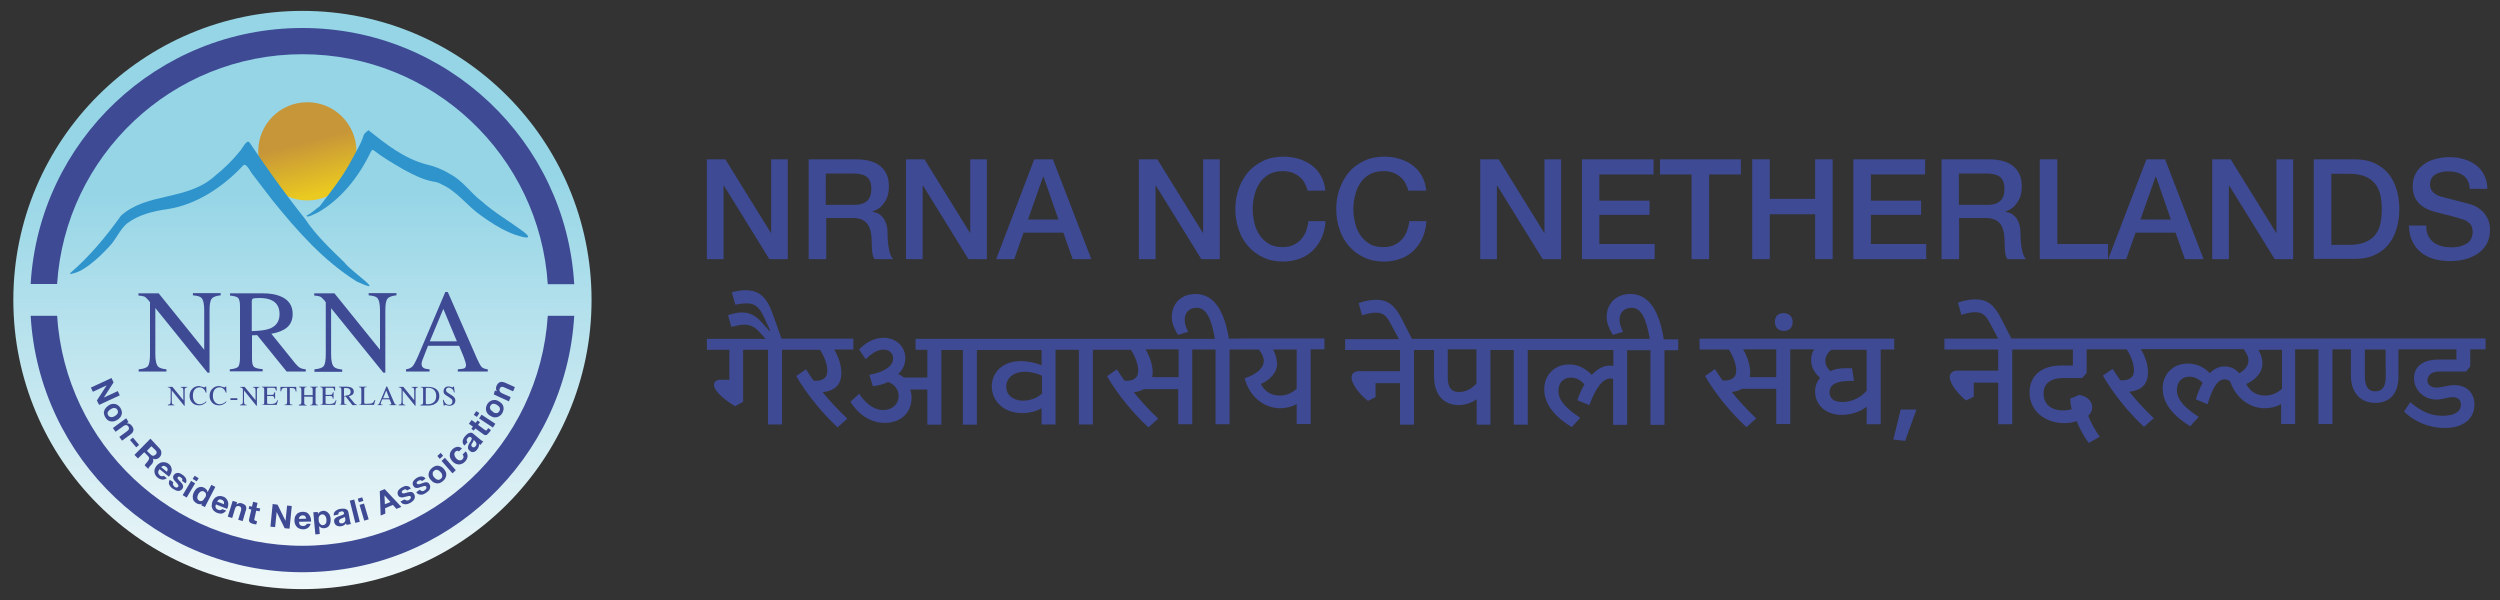 <?xml version="1.0" encoding="utf-8"?>
<!-- Generator: Adobe Illustrator 25.3.1, SVG Export Plug-In . SVG Version: 6.00 Build 0)  -->
<svg version="1.1" id="Layer_1" xmlns="http://www.w3.org/2000/svg" xmlns:xlink="http://www.w3.org/1999/xlink" x="0px" y="0px"
	 width="1125px" height="270px" viewBox="0 0 1125 270" style="enable-background:new 0 0 1125 270;" xml:space="preserve">
<rect x="0" y="0" width="1125" height="270" fill="#333333" stroke="none"/>
<style type="text/css">
	.st0{fill:url(#SVGID_1_);}
	.st1{fill:url(#SVGID_2_);}
	.st2{fill:url(#SVGID_3_);}
	.st3{fill:#2F94CC;}
	.st4{fill:#3E4A94;}
</style>
<g>
	
		<linearGradient id="SVGID_1_" gradientUnits="userSpaceOnUse" x1="136.1" y1="262.137" x2="136.1" y2="1.937" gradientTransform="matrix(1 0 0 -1 0 271.276)">
		<stop  offset="0.26" style="stop-color:#95D5E6"/>
		<stop  offset="1" style="stop-color:#F1F8F9"/>
	</linearGradient>
	<circle class="st0" cx="136.1" cy="135" r="130.1"/>
	
		<linearGradient id="SVGID_2_" gradientUnits="userSpaceOnUse" x1="136.1" y1="243.286" x2="136.1" y2="22.086" gradientTransform="matrix(1 0 0 -1 0 271.276)">
		<stop  offset="0.26" style="stop-color:#95D5E6"/>
		<stop  offset="1" style="stop-color:#F1F8F9"/>
	</linearGradient>
	<circle class="st1" cx="136.1" cy="135" r="110.6"/>
	
		<linearGradient id="SVGID_3_" gradientUnits="userSpaceOnUse" x1="143.189" y1="184.262" x2="131.019" y2="231.342" gradientTransform="matrix(1 0 0 -1 0 271.276)">
		<stop  offset="0" style="stop-color:#EAC920"/>
		<stop  offset="0.49" style="stop-color:#C79638"/>
	</linearGradient>
	<circle class="st2" cx="138.3" cy="68.1" r="22.1"/>
	<path class="st3" d="M31.6,122.9c8.7-7.5,16.2-16.5,22.8-25.8c11.8-10.7,30-6.6,42.5-18.1c4-3.2,7.7-6.8,10.9-10.8
		c1-0.8,3.3-6.1,4.6-3.9c7.8,11.6,16,23.1,24.8,34.1c4.9,7.4,11.6,13.7,17.9,19.8c2.3,3.5,20.2,15.4,5.3,8.4
		c-14.8-9.3-26.6-22.6-37.5-36.1c-3-3.8-5.9-7.7-8.9-11.6c-1.1-1-3.3-6.4-4.8-4.2c-8.9,9.4-20.7,17.4-33.8,19.4
		c-6.4,0.9-13.1,2.5-18.3,6.5c-3.3,2.9-4.9,7.2-7.9,10.3c-2.7,2.9-5.5,5.7-8.7,8.1c-2.5,1.9-5.1,3.6-8.3,4.2
		C31.8,123.4,31.5,123.5,31.6,122.9z"/>
	<path class="st3" d="M138,97c2.2-1,3.8-2.8,5.8-4.1c5.3-6.9,10.8-13.8,14.8-21.6c1.7-3.2,3.6-6.2,4.8-9.6c0.3-1.7,1.2-2.1,2.4-3.1
		c7.8,6.2,16,12.7,25.8,15.3c3.9,0.9,7.5,2.3,10.9,4.4c5.8,3,9.2,8.5,14.3,12.3c5.7,5.1,12.5,9,18.7,13.6c6.8,5.2-4.4,1.4-6.5,0.3
		c-4.4-1.9-8.5-4.6-12.4-7.4c-6.3-4.3-10.7-10.9-17.8-14.1c-1-0.6-2.1-1-3.3-1.2c-5-0.8-9.4-3.1-13.7-5.4c-4.6-2.7-9.2-5.3-13.4-8.6
		c-0.9-0.7-1.1-0.2-1.5,0.5c-5.4,11.1-13.1,21.2-24,27.4C142,96,137.9,98.4,138,97z"/>
	<g>
		<path class="st4" d="M25.7,127.8C29.4,70.1,77.4,24.4,136.1,24.4s106.7,45.7,110.4,103.5h11.9c-3.7-64.3-57.1-115.3-122.3-115.3
			S17.5,63.5,13.8,127.8H25.7z"/>
		<path class="st4" d="M246.5,142.1c-3.7,57.8-51.7,103.5-110.4,103.5S29.4,199.9,25.7,142.1H13.8c3.7,64.4,57,115.4,122.3,115.4
			s118.6-51.1,122.3-115.4H246.5z"/>
	</g>
	<g>
		<path class="st4" d="M62.4,166.2c2.2-0.2,3.6-0.7,4.2-1.5s0.9-2.6,0.9-5.4V136l-0.7-0.9c-0.8-0.9-1.4-1.5-2-1.7
			c-0.5-0.2-1.4-0.3-2.5-0.4v-1h9.1l20.5,25.4v-17.7c0-2.9-0.4-4.8-1.3-5.7c-0.6-0.6-1.8-0.9-3.8-1.1v-1h12.5v1
			c-2,0.2-3.4,0.7-4,1.5c-0.7,0.8-1,2.6-1,5.3v28h-0.9l-23.5-29.1v20.7c0,2.9,0.4,4.8,1.3,5.7c0.6,0.6,1.8,1,3.7,1.2v1H62.4V166.2z"
			/>
		<path class="st4" d="M103.4,166.2c2-0.2,3.3-0.6,3.8-1.2c0.5-0.6,0.8-2,0.8-4.2v-23c0-1.9-0.3-3.1-0.8-3.7
			c-0.6-0.6-1.8-0.9-3.7-1.1v-1h14.7c3.1,0,5.6,0.4,7.7,1.2c3.9,1.5,5.8,4.2,5.8,8.1c0,2.6-0.9,4.7-2.6,6.1c-1.7,1.4-4.1,2.3-7,2.8
			l10.9,13.5c0.7,0.8,1.3,1.4,2,1.8c0.7,0.4,1.5,0.6,2.6,0.7v1H129l-13.3-16.4l-2.3,0.1v10.5c0,2,0.3,3.2,0.9,3.7s1.9,0.9,3.9,1v1
			h-14.8C103.4,167.1,103.4,166.2,103.4,166.2z M121.6,147.8c2.8-1.2,4.2-3.3,4.2-6.5c0-3.1-1.3-5.2-3.8-6.3
			c-1.3-0.6-3.1-0.9-5.4-0.9c-1.5,0-2.4,0.1-2.8,0.3s-0.5,0.7-0.5,1.5V149C117.2,148.9,119.9,148.5,121.6,147.8z"/>
		<path class="st4" d="M141.5,166.2c2.2-0.2,3.6-0.7,4.2-1.5c0.6-0.8,0.9-2.6,0.9-5.4V136l-0.7-0.9c-0.8-0.9-1.4-1.5-2-1.7
			c-0.5-0.2-1.4-0.3-2.5-0.4v-1h9.1l20.5,25.4v-17.7c0-2.9-0.4-4.8-1.3-5.7c-0.6-0.6-1.8-0.9-3.8-1.1v-1h12.5v1
			c-2,0.2-3.4,0.7-4,1.5c-0.7,0.8-1,2.6-1,5.3v28h-0.9l-23.5-29v20.7c0,2.9,0.4,4.8,1.3,5.7c0.6,0.6,1.8,1,3.7,1.2v1h-12.5V166.2z"
			/>
		<path class="st4" d="M182.7,167.2v-1c1.4-0.2,2.4-0.7,3.1-1.5c0.7-0.9,1.9-3.3,3.5-7.2l11.1-26.1h1.1l13.2,30.1
			c0.9,2,1.6,3.2,2.1,3.7s1.4,0.8,2.7,1v1H206v-1c1.6-0.1,2.6-0.3,3-0.5s0.7-0.7,0.7-1.5c0-0.3-0.1-0.7-0.3-1.4s-0.4-1.3-0.7-2.1
			l-2.1-5.1h-14c-1.4,3.5-2.2,5.6-2.5,6.4c-0.3,0.8-0.4,1.4-0.4,1.8c0,0.9,0.4,1.5,1.1,1.9c0.4,0.2,1.3,0.4,2.5,0.5v1L182.7,167.2
			L182.7,167.2z M205.6,153.6l-6.1-14.6l-6.1,14.6H205.6z"/>
	</g>
	<g>
		<path class="st4" d="M51.1,172.1l-4.4,6.8l0,0L53,176l0.9,1.9l-9.3,4.3l-1-2l4.4-6.8l0,0l-6.2,2.9l-0.9-1.9l9.3-4.3L51.1,172.1z"
			/>
		<path class="st4" d="M50.3,181.8c0.5-0.1,1-0.1,1.5,0s0.9,0.3,1.3,0.6c0.4,0.3,0.8,0.7,1.1,1.2s0.5,1,0.6,1.5s0.1,1-0.1,1.5
			c-0.1,0.5-0.3,0.9-0.7,1.3c-0.3,0.4-0.7,0.8-1.3,1.1c-0.5,0.3-1,0.5-1.5,0.6s-1,0.1-1.5,0s-0.9-0.3-1.3-0.6
			c-0.4-0.3-0.7-0.7-1-1.2s-0.5-1-0.6-1.5s-0.1-1,0.1-1.4c0.1-0.5,0.3-0.9,0.7-1.3c0.3-0.4,0.7-0.8,1.2-1.1
			C49.3,182.1,49.8,181.9,50.3,181.8z M49.1,184.7c-0.2,0.2-0.4,0.4-0.5,0.6c-0.1,0.2-0.2,0.5-0.2,0.8s0.1,0.5,0.3,0.8
			s0.4,0.5,0.6,0.6c0.2,0.1,0.5,0.2,0.8,0.2s0.5,0,0.8-0.1s0.5-0.2,0.8-0.4s0.5-0.3,0.7-0.5s0.4-0.4,0.5-0.6
			c0.1-0.2,0.2-0.5,0.2-0.8s-0.1-0.6-0.3-0.9c-0.2-0.3-0.4-0.5-0.6-0.6c-0.2-0.1-0.5-0.2-0.7-0.2c-0.3,0-0.5,0-0.8,0.1
			s-0.5,0.2-0.8,0.4C49.5,184.3,49.3,184.5,49.1,184.7z"/>
		<path class="st4" d="M57.8,189.9l-0.8,0.6l0,0c0.5,0,1,0,1.4,0.3c0.4,0.2,0.7,0.5,1,0.9s0.5,0.8,0.6,1.2s0.1,0.7,0,1
			s-0.3,0.6-0.5,0.9c-0.3,0.3-0.6,0.6-0.9,0.8l-3.7,2.7l-1.2-1.7l3.4-2.5c0.5-0.4,0.8-0.7,0.9-1c0.1-0.3,0.1-0.7-0.2-1.1
			c-0.3-0.5-0.7-0.7-1.1-0.7c-0.4,0-0.9,0.2-1.5,0.7l-3.2,2.3l-1.2-1.7l6-4.4L57.8,189.9z"/>
		<path class="st4" d="M62.6,200.2l-1.3,1.1l-2.8-3.3l1.3-1.1L62.6,200.2z"/>
		<path class="st4" d="M71.7,201.7c0.3,0.3,0.6,0.7,0.7,1c0.2,0.4,0.2,0.7,0.2,1.1c0,0.4-0.1,0.7-0.2,1.1c-0.1,0.3-0.4,0.6-0.6,0.9
			c-0.4,0.4-0.9,0.7-1.4,0.8s-1,0.1-1.6-0.2l0,0c0.1,0.3,0.2,0.5,0.2,0.7s0,0.5-0.1,0.7s-0.2,0.5-0.3,0.7c-0.1,0.2-0.3,0.4-0.5,0.6
			c-0.1,0.1-0.2,0.3-0.4,0.4c-0.1,0.2-0.3,0.3-0.4,0.5s-0.3,0.4-0.4,0.5c-0.1,0.2-0.2,0.4-0.2,0.5l-1.6-1.6c0.1-0.3,0.4-0.6,0.7-1
			c0.3-0.3,0.6-0.7,0.8-1c0.3-0.4,0.5-0.8,0.5-1.2s-0.2-0.7-0.6-1.1l-1.6-1.6l-2.8,2.8l-1.6-1.6l7.2-7.3L71.7,201.7z M67.8,204.5
			c0.4,0.4,0.7,0.6,1.1,0.6c0.3,0,0.7-0.2,1.1-0.5c0.4-0.4,0.5-0.7,0.5-1s-0.2-0.7-0.6-1.1l-1.8-1.7l-2,2.1L67.8,204.5z"/>
		<path class="st4" d="M71.2,212.7c0,0.4,0.3,0.8,0.7,1.2c0.3,0.3,0.7,0.4,1,0.4c0.4,0,0.6,0,0.8-0.2l1.4,1.1
			c-0.8,0.5-1.5,0.7-2.2,0.6c-0.7-0.1-1.4-0.4-2-0.9c-0.5-0.4-0.8-0.8-1-1.2s-0.4-0.9-0.4-1.4s0-1,0.2-1.4c0.2-0.5,0.4-0.9,0.8-1.4
			c0.4-0.4,0.8-0.8,1.2-1c0.4-0.3,0.9-0.4,1.4-0.5s1,0,1.5,0.1s1,0.4,1.4,0.7c0.5,0.4,0.8,0.8,1,1.3s0.3,1,0.3,1.5s-0.2,1-0.4,1.5
			c-0.2,0.5-0.5,1-0.9,1.4l-4.2-3.4C71.3,211.8,71.1,212.3,71.2,212.7z M75.4,211.1c0-0.4-0.2-0.7-0.6-1c-0.3-0.2-0.5-0.3-0.7-0.4
			s-0.5-0.1-0.7,0c-0.2,0-0.4,0.1-0.5,0.2c-0.2,0.1-0.3,0.2-0.4,0.3l2.6,2.1C75.3,211.9,75.5,211.5,75.4,211.1z"/>
		<path class="st4" d="M77.8,217.7c0,0.2,0,0.4,0.1,0.5c0.1,0.2,0.2,0.3,0.3,0.5c0.1,0.1,0.3,0.3,0.4,0.4c0.1,0.1,0.3,0.2,0.4,0.2
			c0.1,0.1,0.3,0.1,0.4,0.1s0.3,0,0.4-0.1s0.3-0.2,0.4-0.3c0.2-0.3,0.1-0.6-0.1-0.9c-0.2-0.4-0.6-0.8-1.1-1.3
			c-0.2-0.2-0.4-0.5-0.6-0.7s-0.3-0.5-0.4-0.7s-0.1-0.5-0.1-0.8s0.1-0.5,0.3-0.8c0.3-0.4,0.6-0.7,0.9-0.8s0.7-0.2,1-0.2
			c0.4,0,0.7,0.1,1.1,0.3s0.7,0.4,1,0.6c0.3,0.2,0.6,0.5,0.9,0.8s0.5,0.6,0.6,0.9c0.1,0.3,0.2,0.7,0.2,1c0,0.4-0.1,0.7-0.4,1.1
			l-1.6-1.1c0.2-0.3,0.2-0.6,0.1-0.9c-0.1-0.3-0.4-0.5-0.7-0.7c-0.1-0.1-0.2-0.1-0.3-0.2c-0.1-0.1-0.2-0.1-0.4-0.1
			c-0.1,0-0.2,0-0.3,0c-0.1,0-0.2,0.1-0.3,0.2c-0.1,0.2-0.1,0.3-0.1,0.5s0.1,0.3,0.3,0.5c0.1,0.2,0.3,0.4,0.5,0.6
			c0.2,0.2,0.4,0.4,0.6,0.6c0.2,0.2,0.4,0.5,0.6,0.7s0.3,0.5,0.4,0.7c0.1,0.3,0.1,0.5,0.1,0.8s-0.1,0.5-0.3,0.8
			c-0.3,0.4-0.6,0.7-0.9,0.8c-0.3,0.2-0.7,0.2-1.1,0.2s-0.8-0.1-1.1-0.3c-0.4-0.2-0.7-0.4-1.1-0.6c-0.4-0.2-0.7-0.5-1-0.8
			s-0.5-0.6-0.7-1c-0.2-0.3-0.2-0.7-0.2-1.1c0-0.4,0.2-0.8,0.4-1.2L78,217C77.9,217.4,77.8,217.5,77.8,217.7z"/>
		<path class="st4" d="M87.8,217.5l-3.8,6.4l-1.8-1.1l3.8-6.4L87.8,217.5z M86.7,215.5l0.9-1.4l1.8,1.1l-0.9,1.4L86.7,215.5z"/>
		<path class="st4" d="M91,226.6c-0.4,0.2-0.8,0.4-1.2,0.3s-0.9-0.1-1.3-0.4c-0.5-0.3-0.9-0.6-1.2-1c-0.3-0.4-0.5-0.8-0.5-1.3
			c-0.1-0.5-0.1-0.9,0-1.4s0.3-1,0.5-1.4s0.5-0.8,0.8-1.2s0.7-0.6,1.1-0.8s0.8-0.3,1.3-0.3s0.9,0.1,1.4,0.4c0.4,0.2,0.7,0.5,1,0.8
			s0.4,0.7,0.5,1.2l0,0l1.7-3.3l1.8,0.9l-4.7,9.1l-1.7-0.9L91,226.6L91,226.6z M92.6,223.3c0.1-0.3,0.1-0.5,0.1-0.8
			s-0.1-0.5-0.2-0.7s-0.4-0.4-0.7-0.6c-0.3-0.2-0.6-0.2-0.8-0.2c-0.3,0-0.5,0.1-0.7,0.2c-0.2,0.1-0.4,0.3-0.6,0.5s-0.3,0.5-0.5,0.7
			c-0.1,0.3-0.2,0.5-0.3,0.8c-0.1,0.3-0.1,0.6-0.1,0.8c0,0.3,0.1,0.5,0.2,0.7s0.3,0.4,0.6,0.6c0.3,0.2,0.6,0.2,0.8,0.2
			c0.3,0,0.5-0.1,0.7-0.2c0.2-0.1,0.4-0.3,0.6-0.6c0.2-0.2,0.3-0.5,0.5-0.8C92.4,223.9,92.5,223.6,92.6,223.3z"/>
		<path class="st4" d="M97.1,228.5c0.2,0.4,0.5,0.7,1.1,0.9c0.4,0.2,0.8,0.2,1.1,0.1c0.4-0.1,0.6-0.2,0.8-0.4l1.7,0.7
			c-0.6,0.7-1.3,1.1-1.9,1.3c-0.7,0.1-1.4,0-2.2-0.3c-0.5-0.2-1-0.5-1.4-0.9c-0.4-0.3-0.6-0.7-0.8-1.2c-0.2-0.4-0.3-0.9-0.2-1.4
			c0-0.5,0.1-1,0.3-1.6c0.2-0.5,0.5-1,0.8-1.3c0.3-0.4,0.7-0.7,1.2-0.9c0.4-0.2,0.9-0.3,1.4-0.3s1,0.1,1.5,0.3
			c0.6,0.2,1.1,0.6,1.4,1s0.6,0.9,0.7,1.3c0.1,0.5,0.2,1,0.1,1.6c-0.1,0.5-0.2,1.1-0.5,1.6l-5-2C96.9,227.6,96.9,228.1,97.1,228.5z
			 M100.7,225.7c-0.1-0.3-0.4-0.6-0.9-0.8c-0.3-0.1-0.6-0.2-0.8-0.2c-0.2,0-0.5,0.1-0.6,0.2c-0.2,0.1-0.3,0.2-0.4,0.4
			c-0.1,0.1-0.2,0.3-0.3,0.4l3.1,1.2C100.8,226.5,100.8,226,100.7,225.7z"/>
		<path class="st4" d="M106.7,226l-0.3,1l0,0c0.4-0.3,0.8-0.5,1.2-0.6c0.5-0.1,0.9,0,1.3,0.1c0.5,0.2,0.9,0.4,1.2,0.6
			c0.3,0.2,0.5,0.5,0.6,0.8s0.2,0.7,0.1,1c0,0.4-0.1,0.8-0.3,1.2l-1.3,4.4l-2-0.6l1.2-4c0.2-0.6,0.2-1.1,0.1-1.4
			c-0.1-0.3-0.4-0.6-0.8-0.7c-0.5-0.2-1-0.1-1.3,0.1c-0.3,0.2-0.6,0.7-0.8,1.5l-1.1,3.7l-2-0.6l2.2-7.1L106.7,226z"/>
		<path class="st4" d="M117.1,228.8l-0.3,1.3l-1.5-0.3l-0.8,3.6c-0.1,0.3-0.1,0.6,0,0.7c0.1,0.1,0.3,0.2,0.6,0.3
			c0.1,0,0.2,0,0.3,0.1c0.1,0,0.2,0,0.3,0l-0.4,1.5c-0.2,0-0.4,0-0.6-0.1c-0.2,0-0.4-0.1-0.6-0.1c-0.3-0.1-0.6-0.2-0.9-0.3
			s-0.5-0.2-0.7-0.4s-0.3-0.4-0.4-0.6c-0.1-0.3-0.1-0.6,0-0.9l1-4.3l-1.2-0.3l0.3-1.3l1.2,0.3l0.5-2.2l2,0.5l-0.5,2.2L117.1,228.8z"
			/>
		<path class="st4" d="M124.9,227.1l3.6,7.3l0,0l0.7-6.9l2.1,0.2l-1,10.2l-2.2-0.2l-3.6-7.3l0,0l-0.7,6.8l-2.1-0.2l1-10.2
			L124.9,227.1z"/>
		<path class="st4" d="M135.1,236.3c0.3,0.3,0.8,0.4,1.3,0.4c0.4,0,0.8-0.1,1.1-0.3s0.5-0.4,0.5-0.7h1.8c-0.3,0.9-0.7,1.5-1.3,1.9
			s-1.3,0.6-2.1,0.6c-0.6,0-1.1-0.1-1.6-0.3s-0.9-0.4-1.2-0.8c-0.3-0.3-0.6-0.7-0.8-1.2s-0.3-1-0.3-1.6s0.1-1.1,0.2-1.6
			c0.2-0.5,0.4-0.9,0.8-1.3c0.3-0.4,0.7-0.6,1.2-0.8s1-0.3,1.5-0.3c0.6,0,1.2,0.1,1.7,0.3s0.9,0.6,1.2,1s0.5,0.9,0.7,1.4
			c0.1,0.5,0.2,1.1,0.2,1.7l-5.4,0.1C134.6,235.5,134.7,236,135.1,236.3z M137.3,232.3c-0.2-0.3-0.6-0.4-1.1-0.4
			c-0.3,0-0.6,0.1-0.8,0.2s-0.4,0.3-0.5,0.4c-0.1,0.2-0.2,0.3-0.3,0.5c0,0.2-0.1,0.3-0.1,0.5l3.3-0.1
			C137.7,233,137.6,232.6,137.3,232.3z"/>
		<path class="st4" d="M143,230.4l0.1,0.9l0,0c0.2-0.4,0.5-0.7,0.9-1c0.4-0.2,0.8-0.3,1.2-0.4c0.6-0.1,1.1,0,1.5,0.2
			s0.8,0.4,1.1,0.8c0.3,0.3,0.6,0.7,0.7,1.2c0.2,0.5,0.3,1,0.3,1.5s0,1-0.1,1.5s-0.3,0.9-0.5,1.3c-0.2,0.4-0.6,0.7-0.9,0.9
			c-0.4,0.2-0.9,0.4-1.4,0.4s-0.9,0-1.3-0.2c-0.4-0.2-0.7-0.4-1-0.7l0,0l0.3,3.5l-2,0.2l-0.9-10L143,230.4z M146.2,236
			c0.2-0.2,0.4-0.3,0.5-0.6c0.1-0.2,0.2-0.5,0.2-0.8s0-0.6,0-0.9s-0.1-0.6-0.2-0.9c-0.1-0.3-0.2-0.5-0.4-0.7s-0.4-0.4-0.6-0.5
			c-0.2-0.1-0.5-0.2-0.8-0.1c-0.3,0-0.6,0.1-0.8,0.3s-0.4,0.4-0.5,0.6c-0.1,0.2-0.2,0.5-0.2,0.8s0,0.6,0,0.9c0,0.3,0.1,0.6,0.2,0.9
			c0.1,0.3,0.2,0.5,0.4,0.7s0.4,0.4,0.6,0.5c0.2,0.1,0.5,0.2,0.8,0.1C145.7,236.3,146,236.2,146.2,236z"/>
		<path class="st4" d="M150.2,232c-0.1-0.5,0-0.9,0.1-1.2c0.2-0.3,0.4-0.6,0.7-0.9c0.3-0.2,0.6-0.4,1-0.6c0.4-0.2,0.8-0.3,1.2-0.3
			c0.4-0.1,0.7-0.1,1.1-0.1c0.4,0,0.8,0,1.1,0.1s0.6,0.3,0.9,0.5c0.2,0.2,0.4,0.6,0.5,1l0.7,3.8c0.1,0.3,0.1,0.6,0.2,0.9
			c0.1,0.3,0.2,0.5,0.3,0.6l-2,0.4c-0.1-0.1-0.1-0.2-0.2-0.3c0-0.1-0.1-0.2-0.1-0.4c-0.3,0.4-0.6,0.7-1,0.9s-0.8,0.4-1.3,0.4
			c-0.3,0.1-0.7,0.1-1,0c-0.3,0-0.6-0.1-0.9-0.3c-0.3-0.1-0.5-0.3-0.7-0.6s-0.3-0.6-0.4-0.9c-0.1-0.4-0.1-0.8,0-1.1s0.2-0.5,0.5-0.7
			c0.2-0.2,0.4-0.4,0.7-0.5s0.6-0.3,0.9-0.4c0.3-0.1,0.6-0.2,0.9-0.3c0.3-0.1,0.5-0.2,0.8-0.3c0.2-0.1,0.4-0.2,0.5-0.3
			s0.1-0.3,0.1-0.5s-0.1-0.4-0.2-0.5c-0.1-0.1-0.2-0.2-0.3-0.2s-0.3-0.1-0.4-0.1c-0.2,0-0.3,0-0.5,0.1c-0.4,0.1-0.7,0.2-0.9,0.4
			s-0.3,0.5-0.2,0.9L150.2,232z M155.1,232.6c-0.1,0.1-0.2,0.2-0.3,0.2c-0.1,0.1-0.3,0.1-0.4,0.2c-0.1,0.1-0.3,0.1-0.4,0.2
			c-0.2,0-0.3,0.1-0.5,0.2c-0.1,0.1-0.3,0.1-0.4,0.2c-0.1,0.1-0.3,0.2-0.3,0.3c-0.1,0.1-0.2,0.2-0.2,0.4c0,0.1,0,0.3,0,0.5
			s0.1,0.3,0.2,0.4c0.1,0.1,0.2,0.2,0.3,0.2c0.1,0.1,0.3,0.1,0.4,0.1c0.2,0,0.3,0,0.5,0c0.4-0.1,0.7-0.2,0.9-0.4s0.3-0.4,0.4-0.6
			c0.1-0.2,0.1-0.4,0.1-0.6c0-0.2,0-0.3,0-0.5L155.1,232.6z"/>
		<path class="st4" d="M159.4,224.8l2.5,10l-2,0.5l-2.5-10L159.4,224.8z"/>
		<path class="st4" d="M161.5,226l-0.5-1.6l2-0.6l0.5,1.6L161.5,226z M163.8,226.6l2.1,7.1l-2,0.6l-2.1-7.1L163.8,226.6z"/>
		<path class="st4" d="M173.1,220.1l7.5,8l-2.2,0.9l-1.6-1.8l-3.5,1.5l0.1,2.4l-2.1,0.9l-0.4-11L173.1,220.1z M175.7,225.9l-2.7-3
			l0,0l0.2,4L175.7,225.9z"/>
		<path class="st4" d="M182.5,225c0.2,0.1,0.3,0.2,0.5,0.2s0.4,0,0.5,0c0.2,0,0.4-0.1,0.5-0.2c0.1-0.1,0.3-0.2,0.4-0.3
			c0.1-0.1,0.2-0.2,0.3-0.3s0.1-0.3,0.2-0.4c0-0.1,0-0.3-0.1-0.5c-0.1-0.3-0.4-0.4-0.9-0.3c-0.4,0.1-1,0.2-1.7,0.4
			c-0.3,0.1-0.6,0.1-0.9,0.2c-0.3,0.1-0.6,0.1-0.8,0c-0.3,0-0.5-0.1-0.7-0.2c-0.2-0.1-0.4-0.3-0.6-0.6c-0.2-0.4-0.3-0.8-0.3-1.2
			s0.1-0.7,0.3-1s0.4-0.6,0.7-0.8s0.6-0.5,1-0.7s0.7-0.3,1.1-0.5c0.4-0.1,0.7-0.2,1.1-0.1c0.3,0,0.7,0.1,1,0.3s0.6,0.5,0.8,0.8
			l-1.7,0.9c-0.2-0.3-0.5-0.5-0.8-0.5s-0.6,0.1-0.9,0.3c-0.1,0.1-0.2,0.1-0.3,0.2c-0.1,0.1-0.2,0.2-0.3,0.3s-0.1,0.2-0.1,0.3
			s0,0.2,0.1,0.4s0.2,0.3,0.4,0.3s0.4,0,0.6,0c0.2,0,0.5-0.1,0.7-0.2c0.3-0.1,0.6-0.2,0.8-0.2c0.3-0.1,0.6-0.1,0.9-0.2
			c0.3,0,0.6-0.1,0.8,0c0.3,0,0.5,0.1,0.7,0.3c0.2,0.1,0.4,0.4,0.6,0.7c0.2,0.4,0.3,0.8,0.3,1.2s-0.1,0.7-0.3,1.1
			c-0.2,0.3-0.4,0.6-0.8,0.9c-0.3,0.3-0.7,0.5-1,0.7c-0.4,0.2-0.8,0.4-1.2,0.5s-0.8,0.2-1.2,0.1c-0.4,0-0.7-0.1-1.1-0.3
			c-0.3-0.2-0.6-0.5-0.9-0.9l1.7-0.9C182.2,224.8,182.3,224.9,182.5,225z"/>
		<path class="st4" d="M189.6,220.9c0.2,0.1,0.3,0.1,0.5,0.1s0.4,0,0.5-0.1c0.2-0.1,0.4-0.1,0.5-0.3c0.1-0.1,0.2-0.2,0.4-0.3
			c0.1-0.1,0.2-0.2,0.3-0.4c0.1-0.1,0.1-0.3,0.1-0.4c0-0.1,0-0.3-0.1-0.5c-0.2-0.3-0.5-0.3-0.9-0.3c-0.4,0.1-1,0.3-1.7,0.5
			c-0.3,0.1-0.6,0.2-0.9,0.3c-0.3,0.1-0.6,0.1-0.8,0.1c-0.3,0-0.5-0.1-0.8-0.2c-0.2-0.1-0.4-0.3-0.6-0.6c-0.3-0.4-0.4-0.8-0.4-1.1
			c0-0.4,0.1-0.7,0.2-1c0.2-0.3,0.4-0.6,0.7-0.9c0.3-0.3,0.6-0.5,0.9-0.7s0.7-0.4,1-0.5c0.4-0.1,0.7-0.2,1.1-0.2
			c0.3,0,0.7,0.1,1,0.2c0.3,0.1,0.6,0.4,0.9,0.8l-1.6,1.1c-0.2-0.3-0.5-0.5-0.8-0.4c-0.3,0-0.6,0.1-0.9,0.3
			c-0.1,0.1-0.2,0.1-0.3,0.2c-0.1,0.1-0.2,0.2-0.3,0.3s-0.1,0.2-0.1,0.3s0,0.2,0.1,0.4s0.2,0.2,0.4,0.3c0.2,0,0.4,0,0.6,0
			c0.2-0.1,0.5-0.1,0.7-0.2c0.3-0.1,0.5-0.2,0.8-0.3s0.6-0.2,0.9-0.3c0.3-0.1,0.6-0.1,0.8-0.1c0.3,0,0.5,0.1,0.8,0.2
			c0.2,0.1,0.5,0.3,0.6,0.6c0.3,0.4,0.4,0.8,0.4,1.2s-0.1,0.7-0.2,1.1c-0.2,0.3-0.4,0.7-0.7,0.9s-0.6,0.5-1,0.8
			c-0.4,0.2-0.7,0.4-1.1,0.6c-0.4,0.2-0.8,0.2-1.2,0.2s-0.7-0.1-1.1-0.2c-0.4-0.2-0.7-0.5-1-0.9l1.6-1.1
			C189.3,220.7,189.5,220.9,189.6,220.9z"/>
		<path class="st4" d="M193,214.6c-0.2-0.5-0.2-1-0.1-1.5c0.1-0.5,0.2-0.9,0.5-1.4c0.3-0.4,0.6-0.8,1.1-1.2s0.9-0.6,1.4-0.8
			s1-0.2,1.4-0.1c0.5,0.1,0.9,0.2,1.4,0.5c0.4,0.3,0.8,0.6,1.2,1.1s0.6,1,0.8,1.4c0.1,0.5,0.2,1,0.1,1.4c-0.1,0.5-0.2,0.9-0.5,1.4
			c-0.3,0.4-0.6,0.8-1.1,1.2s-0.9,0.6-1.4,0.8c-0.5,0.1-1,0.2-1.4,0.1s-0.9-0.2-1.4-0.5c-0.4-0.3-0.8-0.6-1.2-1.1
			C193.4,215.5,193.2,215.1,193,214.6z M196,215.4c0.2,0.2,0.5,0.3,0.7,0.4c0.2,0.1,0.5,0.1,0.8,0.1s0.5-0.2,0.8-0.4
			s0.5-0.4,0.6-0.7c0.1-0.2,0.1-0.5,0.1-0.8s-0.1-0.5-0.2-0.8c-0.1-0.3-0.3-0.5-0.5-0.7s-0.4-0.4-0.6-0.6c-0.2-0.2-0.5-0.3-0.7-0.4
			c-0.2-0.1-0.5-0.1-0.8-0.1s-0.5,0.2-0.8,0.4s-0.5,0.4-0.6,0.7s-0.1,0.5-0.1,0.8s0.1,0.5,0.2,0.8c0.1,0.3,0.3,0.5,0.5,0.7
			C195.6,215,195.8,215.2,196,215.4z"/>
		<path class="st4" d="M197.9,206.5l-1.1-1.3l1.5-1.4l1.1,1.3L197.9,206.5z M200.2,206l4.9,5.6l-1.5,1.4l-4.9-5.6L200.2,206z"/>
		<path class="st4" d="M204.9,203.3c-0.2,0.2-0.4,0.5-0.4,0.7c-0.1,0.3,0,0.5,0,0.8c0.1,0.3,0.2,0.5,0.3,0.8
			c0.2,0.2,0.3,0.5,0.5,0.7s0.4,0.4,0.6,0.5c0.2,0.2,0.5,0.3,0.7,0.3c0.3,0.1,0.5,0.1,0.8,0s0.5-0.2,0.7-0.4
			c0.3-0.3,0.5-0.7,0.5-1.1c0-0.4-0.2-0.8-0.4-1.1l1.4-1.4c0.6,0.8,0.9,1.6,0.8,2.4c-0.1,0.8-0.5,1.6-1.2,2.3
			c-0.4,0.4-0.8,0.7-1.3,0.9s-0.9,0.3-1.4,0.3s-0.9-0.1-1.4-0.3s-0.9-0.5-1.3-0.9c-0.4-0.4-0.7-0.8-1-1.3c-0.2-0.5-0.4-0.9-0.4-1.4
			s0.1-1,0.2-1.4c0.2-0.5,0.5-0.9,0.9-1.4c0.3-0.3,0.7-0.6,1-0.8c0.4-0.2,0.8-0.3,1.1-0.4c0.4-0.1,0.8,0,1.2,0.1s0.8,0.3,1.1,0.6
			l-1.4,1.4C206.2,202.7,205.5,202.7,204.9,203.3z"/>
		<path class="st4" d="M209,200.5c-0.3-0.3-0.6-0.7-0.7-1c-0.1-0.4-0.1-0.7-0.1-1.1c0.1-0.4,0.2-0.7,0.4-1.1c0.2-0.4,0.4-0.7,0.7-1
			c0.2-0.3,0.5-0.6,0.8-0.8c0.3-0.3,0.6-0.5,0.9-0.6c0.3-0.1,0.7-0.2,1-0.2s0.7,0.2,1,0.5l3,2.5c0.3,0.2,0.5,0.4,0.8,0.6
			c0.3,0.2,0.5,0.3,0.7,0.3l-1.3,1.6c-0.1,0-0.2-0.1-0.3-0.2c-0.1-0.1-0.2-0.1-0.3-0.2c0,0.5,0,0.9-0.2,1.3
			c-0.2,0.4-0.4,0.8-0.7,1.2c-0.2,0.3-0.5,0.5-0.7,0.7c-0.3,0.2-0.5,0.3-0.8,0.4c-0.3,0.1-0.6,0-0.9,0c-0.3-0.1-0.6-0.2-0.9-0.5
			c-0.3-0.3-0.5-0.6-0.7-0.8c-0.1-0.3-0.2-0.6-0.1-0.9c0-0.3,0.1-0.6,0.2-0.9c0.1-0.3,0.3-0.6,0.4-0.8c0.2-0.3,0.3-0.5,0.5-0.8
			c0.2-0.2,0.3-0.5,0.4-0.7c0.1-0.2,0.2-0.4,0.2-0.6s-0.1-0.3-0.2-0.5c-0.2-0.1-0.3-0.2-0.5-0.3c-0.1,0-0.3,0-0.4,0
			c-0.1,0-0.3,0.1-0.4,0.2c-0.1,0.1-0.2,0.2-0.4,0.4c-0.3,0.3-0.4,0.6-0.4,0.9c0,0.3,0.1,0.6,0.4,0.9L209,200.5z M213.2,197.9
			c0,0.1,0,0.2-0.1,0.4c-0.1,0.1-0.1,0.3-0.2,0.4c-0.1,0.1-0.2,0.3-0.2,0.4c-0.1,0.1-0.2,0.3-0.3,0.4c-0.1,0.1-0.1,0.3-0.2,0.4
			c-0.1,0.1-0.1,0.3-0.1,0.4c0,0.1,0,0.3,0.1,0.4c0.1,0.1,0.2,0.3,0.3,0.4c0.1,0.1,0.3,0.2,0.4,0.2c0.1,0,0.3,0,0.4,0
			s0.3-0.1,0.4-0.2c0.1-0.1,0.2-0.2,0.3-0.3c0.3-0.3,0.4-0.6,0.4-0.8c0-0.3,0-0.5-0.1-0.7s-0.2-0.4-0.3-0.5s-0.2-0.2-0.3-0.3
			L213.2,197.9z"/>
		<path class="st4" d="M214.9,189.2l1.1,0.8l-0.9,1.2l3,2.2c0.3,0.2,0.5,0.3,0.7,0.3s0.3-0.2,0.5-0.5c0.1-0.1,0.1-0.2,0.2-0.3
			c0.1-0.1,0.1-0.2,0.1-0.3l1.3,0.9c-0.1,0.2-0.2,0.3-0.3,0.5s-0.2,0.3-0.4,0.5c-0.2,0.3-0.4,0.5-0.6,0.7c-0.2,0.2-0.4,0.4-0.6,0.5
			c-0.2,0.1-0.5,0.1-0.7,0.1c-0.3,0-0.5-0.2-0.8-0.4l-3.6-2.6l-0.7,1l-1.1-0.8l0.7-1l-1.8-1.3l1.2-1.7l1.8,1.3L214.9,189.2z"/>
		<path class="st4" d="M214.6,187.6l-1.4-0.9l1.1-1.7l1.4,0.9L214.6,187.6z M216.7,186.6l6.2,4.1l-1.1,1.7l-6.2-4.1L216.7,186.6z"/>
		<path class="st4" d="M219.5,186.2c-0.3-0.4-0.6-0.8-0.7-1.3c-0.1-0.5-0.2-0.9-0.1-1.4c0.1-0.5,0.2-1,0.5-1.5s0.6-0.9,1-1.2
			s0.8-0.5,1.3-0.7c0.5-0.1,0.9-0.1,1.5-0.1c0.5,0.1,1,0.3,1.5,0.6s0.9,0.6,1.3,1c0.3,0.4,0.6,0.8,0.7,1.3c0.1,0.5,0.2,0.9,0.1,1.4
			c-0.1,0.5-0.3,1-0.5,1.5c-0.3,0.5-0.6,0.9-1,1.2s-0.8,0.5-1.3,0.7c-0.5,0.1-0.9,0.1-1.5,0.1c-0.5-0.1-1-0.3-1.5-0.6
			C220.2,186.9,219.8,186.6,219.5,186.2z M222.6,185.8c0.3,0.1,0.5,0.1,0.8,0.1s0.5-0.1,0.7-0.2c0.2-0.1,0.4-0.4,0.6-0.7
			c0.2-0.3,0.3-0.6,0.3-0.9c0-0.3-0.1-0.5-0.2-0.8c-0.1-0.2-0.3-0.4-0.5-0.6c-0.2-0.2-0.5-0.4-0.7-0.5c-0.3-0.1-0.5-0.3-0.8-0.4
			c-0.3-0.1-0.5-0.1-0.8-0.1s-0.5,0.1-0.7,0.2c-0.2,0.1-0.4,0.4-0.6,0.7c-0.2,0.3-0.3,0.6-0.2,0.9c0,0.3,0.1,0.5,0.2,0.7
			c0.1,0.2,0.3,0.4,0.5,0.6c0.2,0.2,0.5,0.4,0.7,0.5C222,185.6,222.3,185.7,222.6,185.8z"/>
		<path class="st4" d="M222.7,175.7l0.9,0.4l0,0c-0.3-0.4-0.4-0.8-0.4-1.3s0.1-0.9,0.3-1.3c0.2-0.5,0.5-0.9,0.8-1.1
			c0.3-0.3,0.6-0.4,0.9-0.5c0.3-0.1,0.7-0.1,1.1,0c0.4,0.1,0.8,0.2,1.2,0.4l4.2,1.9l-0.8,1.9l-3.8-1.7c-0.6-0.3-1-0.4-1.4-0.3
			c-0.4,0.1-0.6,0.3-0.8,0.7c-0.2,0.5-0.2,0.9,0,1.3c0.2,0.4,0.6,0.7,1.3,1l3.6,1.6l-0.8,1.9l-6.8-3.1L222.7,175.7z"/>
	</g>
	<g>
		<path class="st4" d="M75.6,182.1c0.5-0.1,0.9-0.2,1-0.4s0.2-0.6,0.2-1.3V175l-0.2-0.2c-0.2-0.2-0.3-0.4-0.5-0.4s-0.3-0.1-0.6-0.1
			v-0.2h2.1l4.9,6v-4.2c0-0.7-0.1-1.1-0.3-1.3c-0.1-0.1-0.4-0.2-0.9-0.3v-0.2h3v0.2c-0.5,0-0.8,0.2-1,0.4s-0.2,0.6-0.2,1.3v6.6h-0.2
			l-5.6-6.9v4.9c0,0.7,0.1,1.1,0.3,1.3c0.1,0.1,0.4,0.2,0.9,0.3v0.2h-3L75.6,182.1L75.6,182.1z"/>
		<path class="st4" d="M91.2,174.1c0.5,0.1,0.7,0.2,0.8,0.2c0.1,0,0.2,0,0.3-0.1s0.2-0.2,0.2-0.3h0.3l0.1,2.8h-0.3
			c-0.2-0.6-0.4-1-0.7-1.4c-0.5-0.6-1.2-1-2.1-1s-1.6,0.3-2.2,1s-0.8,1.7-0.8,2.9c0,1.1,0.3,2,0.9,2.7s1.3,1,2.2,1
			c0.7,0,1.3-0.2,1.8-0.5c0.3-0.2,0.7-0.4,1-0.8l0.2,0.2c-0.3,0.4-0.6,0.7-1,0.9c-0.7,0.5-1.5,0.7-2.3,0.7c-1.4,0-2.4-0.4-3.2-1.3
			c-0.7-0.8-1.1-1.8-1.1-3s0.4-2.3,1.2-3.1c0.8-0.9,1.9-1.3,3.2-1.3C90.2,173.9,90.7,174,91.2,174.1z"/>
		<path class="st4" d="M100.2,174.1c0.5,0.1,0.7,0.2,0.8,0.2c0.1,0,0.2,0,0.3-0.1c0.1-0.1,0.2-0.2,0.2-0.3h0.3l0.1,2.8h-0.3
			c-0.2-0.6-0.4-1-0.7-1.4c-0.5-0.6-1.2-1-2.1-1s-1.6,0.3-2.2,1s-0.8,1.7-0.8,2.9c0,1.1,0.3,2,0.9,2.7s1.3,1,2.2,1
			c0.7,0,1.3-0.2,1.8-0.5c0.3-0.2,0.7-0.4,1-0.8l0.2,0.2c-0.3,0.4-0.6,0.7-1,0.9c-0.7,0.5-1.5,0.7-2.3,0.7c-1.4,0-2.4-0.4-3.2-1.3
			c-0.7-0.8-1.1-1.8-1.1-3s0.4-2.3,1.2-3.1c0.8-0.9,1.9-1.3,3.2-1.3C99.3,173.9,99.7,174,100.2,174.1z"/>
		<path class="st4" d="M103.7,179.2h3.1v0.8h-3.1V179.2z"/>
		<path class="st4" d="M108.1,182.1c0.5-0.1,0.9-0.2,1-0.4s0.2-0.6,0.2-1.3V175l-0.2-0.2c-0.2-0.2-0.3-0.4-0.5-0.4s-0.3-0.1-0.6-0.1
			v-0.2h2.1l4.9,6v-4.2c0-0.7-0.1-1.1-0.3-1.3c-0.1-0.1-0.4-0.2-0.9-0.3v-0.2h3v0.2c-0.5,0-0.8,0.2-1,0.4s-0.2,0.6-0.2,1.3v6.6h-0.2
			l-5.6-6.9v4.9c0,0.7,0.1,1.1,0.3,1.3c0.1,0.1,0.4,0.2,0.9,0.3v0.2h-3L108.1,182.1L108.1,182.1z"/>
		<path class="st4" d="M117.8,182.1c0.5,0,0.8-0.1,0.9-0.2c0.1-0.1,0.2-0.4,0.2-0.9v-5.6c0-0.4-0.1-0.7-0.2-0.9
			c-0.1-0.1-0.4-0.2-0.9-0.3V174h6.7v1.8h-0.3c-0.1-0.6-0.3-0.9-0.5-1.1c-0.2-0.2-0.7-0.2-1.4-0.2h-1.7c-0.2,0-0.3,0-0.3,0.1
			s-0.1,0.2-0.1,0.3v2.8h1.9c0.5,0,0.9-0.1,1-0.2c0.1-0.2,0.3-0.5,0.4-1h0.3v2.9h-0.3c-0.1-0.5-0.2-0.8-0.4-1
			c-0.1-0.2-0.5-0.2-1-0.2h-1.9v3.1c0,0.2,0.1,0.4,0.2,0.4c0.2,0,0.6,0.1,1.4,0.1c0.9,0,1.5-0.1,1.9-0.3s0.8-0.6,1.1-1.4h0.3
			l-0.6,2.1h-6.8v-0.1H117.8z"/>
		<path class="st4" d="M126.2,174.1h7.1l0.1,2.1h-0.3c-0.1-0.7-0.3-1.1-0.6-1.3c-0.2-0.2-0.7-0.3-1.4-0.3h-0.7v6.4
			c0,0.5,0.1,0.8,0.2,0.9c0.2,0.1,0.5,0.2,1,0.2v0.2H128v-0.2c0.5,0,0.9-0.1,1-0.3c0.1-0.1,0.2-0.5,0.2-1v-6.3h-0.7
			c-0.7,0-1.2,0.1-1.4,0.3c-0.3,0.2-0.4,0.6-0.6,1.3h-0.3V174.1z"/>
		<path class="st4" d="M134.5,182.1c0.5-0.1,0.8-0.1,0.9-0.3c0.1-0.1,0.2-0.5,0.2-1v-5.4c0-0.5-0.1-0.7-0.2-0.9
			c-0.1-0.1-0.4-0.2-0.9-0.3V174h3.5v0.2c-0.5,0-0.8,0.1-0.9,0.3c-0.1,0.1-0.2,0.4-0.2,0.9v2.4h3.8v-2.4c0-0.5-0.1-0.7-0.2-0.9
			c-0.1-0.1-0.4-0.2-0.9-0.3V174h3.5v0.2c-0.5,0-0.8,0.1-0.9,0.3c-0.1,0.1-0.2,0.4-0.2,0.9v5.6c0,0.5,0.1,0.7,0.2,0.9
			c0.1,0.1,0.4,0.2,0.9,0.3v0.2h-3.5v-0.2c0.5,0,0.8-0.1,0.9-0.3c0.1-0.1,0.2-0.5,0.2-1v-2.4h-3.8v2.6c0,0.5,0.1,0.7,0.2,0.9
			c0.1,0.1,0.4,0.2,0.9,0.3v0.2h-3.5V182.1z"/>
		<path class="st4" d="M144.1,182.1c0.5,0,0.8-0.1,0.9-0.2c0.1-0.1,0.2-0.4,0.2-0.9v-5.6c0-0.4-0.1-0.7-0.2-0.9
			c-0.1-0.1-0.4-0.2-0.9-0.3V174h6.7v1.8h-0.3c-0.1-0.6-0.3-0.9-0.5-1.1c-0.2-0.2-0.7-0.2-1.4-0.2h-1.7c-0.2,0-0.3,0-0.3,0.1
			s-0.1,0.2-0.1,0.3v2.8h1.9c0.5,0,0.9-0.1,1-0.2c0.1-0.2,0.3-0.5,0.4-1h0.3v2.9h-0.3c-0.1-0.5-0.2-0.8-0.4-1
			c-0.1-0.2-0.5-0.2-1-0.2h-1.9v3.1c0,0.2,0.1,0.4,0.2,0.4c0.2,0,0.6,0.1,1.4,0.1c0.9,0,1.5-0.1,1.9-0.3s0.8-0.6,1.1-1.4h0.3
			l-0.6,2.1H144v-0.1H144.1z"/>
		<path class="st4" d="M152.5,182.1c0.5,0,0.8-0.1,0.9-0.3c0.1-0.1,0.2-0.5,0.2-1v-5.4c0-0.4-0.1-0.7-0.2-0.9
			c-0.1-0.1-0.4-0.2-0.9-0.3V174h3.5c0.7,0,1.3,0.1,1.8,0.3c0.9,0.3,1.4,1,1.4,1.9c0,0.6-0.2,1.1-0.6,1.4c-0.4,0.3-1,0.6-1.7,0.7
			l2.6,3.2c0.2,0.2,0.3,0.3,0.5,0.4c0.2,0.1,0.4,0.1,0.6,0.2v0.2h-2l-3.1-3.9h-0.6v2.5c0,0.5,0.1,0.8,0.2,0.9
			c0.1,0.1,0.4,0.2,0.9,0.2v0.2L152.5,182.1L152.5,182.1L152.5,182.1z M156.8,177.8c0.7-0.3,1-0.8,1-1.5s-0.3-1.2-0.9-1.5
			c-0.3-0.1-0.7-0.2-1.3-0.2c-0.4,0-0.6,0-0.7,0.1c-0.1,0.1-0.1,0.2-0.1,0.4v3.1C155.7,178,156.4,177.9,156.8,177.8z"/>
		<path class="st4" d="M161.5,182.1c0.5,0,0.8-0.1,0.9-0.2c0.1-0.1,0.2-0.4,0.2-0.9v-5.6c0-0.4-0.1-0.7-0.2-0.9
			c-0.1-0.1-0.4-0.2-0.9-0.3V174h3.5v0.2c-0.5,0-0.8,0.1-0.9,0.2c-0.2,0.1-0.2,0.4-0.2,0.8v6c0,0.1,0,0.2,0.1,0.3
			c0,0.1,0.2,0.1,0.3,0.2c0.1,0,0.2,0,0.3,0s0.3,0,0.6,0c1.1,0,1.9-0.1,2.3-0.3c0.4-0.2,0.8-0.7,1.1-1.4h0.3l-0.6,2.2h-6.8
			L161.5,182.1L161.5,182.1z"/>
		<path class="st4" d="M169.8,182.4v-0.2c0.3,0,0.6-0.2,0.7-0.4c0.2-0.2,0.4-0.8,0.8-1.7l2.6-6.2h0.3l3.1,7.1
			c0.2,0.5,0.4,0.8,0.5,0.9c0.1,0.1,0.3,0.2,0.6,0.2v0.2h-3.2v-0.2c0.4,0,0.6-0.1,0.7-0.1c0.1,0,0.2-0.2,0.2-0.3s0-0.2-0.1-0.3
			c0-0.2-0.1-0.3-0.2-0.5l-0.5-1.2H172c-0.3,0.8-0.5,1.3-0.6,1.5s-0.1,0.3-0.1,0.4c0,0.2,0.1,0.4,0.3,0.4c0.1,0,0.3,0.1,0.6,0.1v0.2
			h-2.4V182.4z M175.2,179.2l-1.4-3.5l-1.4,3.5H175.2z"/>
		<path class="st4" d="M179.5,182.1c0.5-0.1,0.9-0.2,1-0.4s0.2-0.6,0.2-1.3V175l-0.2-0.2c-0.2-0.2-0.3-0.4-0.5-0.4s-0.3-0.1-0.6-0.1
			v-0.2h2.1l4.9,6v-4.2c0-0.7-0.1-1.1-0.3-1.3c-0.1-0.1-0.4-0.2-0.9-0.3v-0.2h3v0.2c-0.5,0-0.8,0.2-1,0.4s-0.2,0.6-0.2,1.3v6.6h-0.2
			l-5.6-6.9v4.9c0,0.7,0.1,1.1,0.3,1.3c0.1,0.1,0.4,0.2,0.9,0.3v0.2h-3v-0.3H179.5z"/>
		<path class="st4" d="M189.3,182.1c0.5,0,0.8-0.1,0.9-0.2c0.1-0.1,0.2-0.4,0.2-0.9v-5.6c0-0.5-0.1-0.8-0.2-0.9
			c-0.1-0.1-0.4-0.2-0.9-0.2v-0.2h3.4c1.1,0,2.1,0.2,2.9,0.6c1.4,0.7,2.1,1.9,2.1,3.6c0,0.6-0.1,1.2-0.4,1.8c-0.3,0.6-0.6,1-1.2,1.4
			c-0.3,0.2-0.7,0.4-1,0.6c-0.6,0.2-1.4,0.4-2.4,0.4h-3.5L189.3,182.1L189.3,182.1z M191.8,181.8c0.1,0.1,0.3,0.1,0.6,0.1
			c1,0,1.8-0.2,2.4-0.6c1-0.6,1.5-1.6,1.5-3.1c0-1.3-0.4-2.3-1.2-2.9c-0.7-0.6-1.6-0.8-2.7-0.8c-0.3,0-0.5,0-0.6,0.1
			s-0.2,0.2-0.2,0.4v6.4C191.6,181.6,191.7,181.8,191.8,181.8z"/>
		<path class="st4" d="M199.6,179.9c0.2,0.6,0.5,1,0.7,1.4c0.5,0.6,1.1,0.9,1.9,0.9c0.4,0,0.7-0.1,1-0.4c0.3-0.3,0.4-0.6,0.4-1.1
			c0-0.4-0.1-0.8-0.4-1.1c-0.2-0.2-0.6-0.5-1.2-0.9l-1.1-0.7c-0.3-0.2-0.6-0.4-0.8-0.6c-0.4-0.4-0.5-0.8-0.5-1.3
			c0-0.6,0.2-1.2,0.6-1.6s1-0.6,1.7-0.6c0.3,0,0.6,0.1,1,0.2c0.4,0.1,0.6,0.2,0.7,0.2c0.2,0,0.3,0,0.3-0.1c0.1-0.1,0.1-0.2,0.1-0.3
			h0.3l0.3,2.7h-0.3c-0.2-0.8-0.5-1.4-1-1.7s-0.9-0.5-1.3-0.5c-0.3,0-0.6,0.1-0.9,0.3c-0.3,0.2-0.4,0.5-0.4,0.8s0.1,0.6,0.3,0.8
			s0.5,0.5,0.9,0.7l1.1,0.7c0.7,0.4,1.2,0.8,1.5,1.2s0.4,0.8,0.4,1.3c0,0.7-0.2,1.2-0.7,1.7c-0.5,0.4-1.1,0.7-1.9,0.7
			c-0.4,0-0.8-0.1-1.2-0.2c-0.4-0.1-0.7-0.2-0.7-0.2c-0.1,0-0.2,0-0.3,0.1s-0.1,0.2-0.1,0.3h-0.3l-0.4-2.7L199.6,179.9L199.6,179.9z
			"/>
	</g>
</g>
<g>
	<g>
		<path class="st4" d="M370.2,176.5c5.2-0.6,8.4-3.2,8.4-8.6c0-3.6-1.2-7.1-3.2-10.6h8.6v-4.9h-25.8h-2.3h-4.2l-4.2-11.7
			c-2.5-6.9-5.9-10.1-11.9-10.1c-1.8,0-3.9,0.3-6.3,0.9l1.6,5.6c1.9-0.4,3.6-0.6,5-0.6c3.5,0,5.6,1.4,7.6,5.6l3.1,6.7l-0.3,0.2
			l-3.4-3.8c-2.6-3-5.4-4.6-9-4.6c-1.8,0-3.8,0.4-6.3,1.2l1.5,5.3c2.3-0.6,4.2-1,5.8-1c3,0,5,1.2,7.3,3.8l2.3,2.6h-26.4v4.9h10.1
			v13.5H324c-2,0-2.7,1.2-2.7,2.4c0,3,6.3,7.7,9.5,9.5l3.6-2v-23.4h11.2V191h6.3v-33.6h3.9h2.3H369c2,3.1,3.3,6.7,3.3,9.4
			c0,3.6-2.6,4.8-6.2,4.5c-1-1.4-2.3-3.4-3.4-5.1l-4.4,3c4.5,8,12,17,18.6,23.1l4.4-3.9C376.5,183.8,373,180,370.2,176.5z"/>
		<path class="st4" d="M557.2,152.4H553c-1.8-11-5.9-20.1-15-20.1c-6.4,0-10.7,4.2-10.7,10.4c0,2.6,1.1,5.3,2.8,8l4.6-1.4
			c-0.9-1.7-1.6-3.4-1.6-5.5c0-3,1.9-5.3,5.5-5.3c4.2,0,6.5,4.8,8.1,14h-4.1h-2.3H498h-2.3h-14.5h-2.3h-33.1h-2.3H412v4.9h5.3v12.5
			h-10.5c-0.7-0.6-1.6-1.1-2.6-1.6c2.2-2,3.2-4.6,3.2-7.2c0-4.8-3.8-9.1-9.8-9.1c-4.8,0-8.8,2.8-11,5.3l3,4.4c2.2-2.4,5.2-4.4,8-4.4
			c2.5,0,4.3,1.6,4.3,4c0,3.2-3.2,5.9-10.7,7.4l1.6,5.1c2.6-0.3,5-1,6.8-1.9c2.8,0.9,4.8,3.3,4.8,6.3c0,3.6-2.8,6.3-6.9,6.3
			c-4.7,0-8.3-3.5-10.9-7.3l-3.9,3.6c2.6,4.3,7.9,9.5,15.4,9.5c7.1,0,12.1-4.4,12.1-11.4c0-1.3-0.2-2.5-0.6-3.6h7.7v15.8h6.3v-33.6
			h9.7v33.6h6.3v-33.6h3.9h2.3h22.9v6.9c-2.4-1.1-6-1.9-9.3-1.9c-8.6,0-13.1,5.4-13.1,11.4c0,6.5,5.3,12,13.7,12
			c3.5,0,6.8-1,8.7-2.2v7.3h6.3v-33.6h3.9h2.3h4.3V191h6.3v-33.6h3.9h2.3h10.9c2,3.1,3.3,6.7,3.3,9.4c0,3.6-2.6,4.8-6.2,4.5
			c-1-1.4-2.3-3.4-3.4-5.1l-4.4,3.1c4.5,8,12,17,18.6,23l4.4-3.9c-4.8-4.6-8.2-8.4-11-11.9c1.8-0.2,3.3-0.7,4.6-1.4h15.4v15.8h6.3
			v-33.6h3.9h2.3h4.3v33.6h6.3v-33.6h3.9h2.3h7c1.4,1.7,2.2,3.5,2.2,5.1c0,3.6-4,6.4-8.6,7.8c2,8.1,8.6,13.5,16,13.5
			c2.7,0,5.5-0.7,7.4-1.9v9h6.3v-33.6h6.2v-4.9h-36.5L557.2,152.4L557.2,152.4z M468.9,177.1c-2.2,2.1-5.5,3.2-8.5,3.2
			c-4.8,0-7.6-2.8-7.6-6.3c0-3.7,3.1-6.7,8.4-6.7c2.5,0,5.6,0.7,7.7,1.8V177.1z M530.3,169.7h-11.8c0.1-0.6,0.2-1.2,0.2-1.9
			c0-3.6-1.2-7.1-3.2-10.6h14.9v12.5H530.3z M572.9,157.3h10.6v17.6c-1.9,1.9-4.6,3.1-7.6,3.1c-4.4,0-7.1-2.4-8.5-5.2
			c4.4-2,7.3-5.3,7.3-9.2C574.6,161.5,574,159.4,572.9,157.3z"/>
		<path class="st4" d="M733.7,132.3c-6.4,0-10.7,4.2-10.7,10.4c0,2.6,1.1,5.3,2.8,8l4.6-1.4c-0.9-1.7-1.6-3.4-1.6-5.5
			c0-3,1.9-5.3,5.5-5.3c4.2,0,6.5,4.8,8.1,14h-4.1H736h-42.5h-2.3h-14.5h-2.3h-32.2h-2.3h-4.5l-4.6-9c-3.2-6.3-6.4-8.6-11.6-8.6
			c-2.2,0-5.1,0.5-7.8,1.5l1.5,5.5c2.2-0.7,4.3-1.2,6-1.2c2.8,0,4.7,0.6,6.9,5l3.7,6.9h-24.2v4.9H630v9.5h-18.3
			c-2.6,0-3.5,1.4-3.5,2.9c0,3.1,4.1,8.1,7.4,10.5l3.4-1.7v-6.3h11v18.7h6.3v-33.6h3.9h2.3h2.8v11.7c0,8.6,4.5,13.1,11.2,13.1
			c3.2,0,6.1-1.3,8-2.6v11.4h6.2v-33.6h3.9h2.3h4.3v33.6h6.3v-33.6h3.9h2.3H726v7.2c-0.4-0.1-1-0.2-1.7-0.2c-2.7,0-5.5,1.5-8,4.2
			c-2.5-2.6-5.8-4.7-10.2-4.7c-6.4,0-11.2,4.6-11.2,11.2c0,6.7,4.9,12.5,12.4,17l3.8-4.2c-6-4-9.8-7.5-9.8-12.1c0-3.5,2.1-6,5.6-6
			c2.3,0,4.4,1.1,6.1,3.1c-1.2,2-2.3,4.4-3.2,7.1l5.4,2.2c3.1-8.3,6.2-12,9.6-12c0.4,0,0.8,0.1,1.1,0.2v20.7h6.3v-33.6h3.9h2.3h4.3
			v33.6h6.3v-33.6h6.2v-4.9h-6.5C746.9,141.4,742.8,132.3,733.7,132.3z M664.4,172.6c-2.1,2.3-4.9,3.9-8,3.8c-3.9,0-4.9-3-4.9-6.5
			v-12.7h12.9V172.6z"/>
		<path class="st4" d="M802.7,148.9c2.5,0,4-1.5,4-4c0-2.3-1.5-4-4-4c-2.6,0-4,1.5-4,4C798.7,147.2,800.2,148.9,802.7,148.9z"/>
		<path class="st4" d="M852.5,152.4h-40.8h-2.3h-44.6v4.9H778c2,3.1,3.3,6.7,3.3,9.4c0,3.6-2.6,4.8-6.2,4.5c-1-1.4-2.3-3.4-3.4-5.1
			l-4.4,3.1c4.5,8,12,17,18.6,23l4.4-3.9c-4.8-4.6-8.2-8.4-11-11.9c1.8-0.2,3.3-0.7,4.6-1.4h15.4v15.8h6.3v-33.6h3.9h2.3h4.6
			c-1,1.4-1.4,3.1-1.4,4.8c0,3.3,1.6,5.9,4,8c-1.4,1.7-2.2,3.8-2.2,6.2c0,5.7,4.4,10.5,12.1,10.5c4,0,8.3-1.4,11.1-3.7v7.9h6.3
			v-33.6h6.1v-4.9H852.5z M799.2,169.7h-11.8c0.1-0.6,0.2-1.2,0.2-1.9c0-3.6-1.2-7.1-3.2-10.6h14.9v12.5H799.2z M840,175.8
			c-2.8,3.3-6.9,5.1-11,5.1c-3.8,0-5.7-1.6-5.7-4.4c0-3.6,3.3-5.1,9.4-5.1h1.6l-0.9-5.7h-3c-2.6,0-4.8,0.4-6.7,1.3
			c-1.3-1.1-2.3-2.7-2.3-4.5c0-1.7,0.8-3.8,2.8-5.1H840V175.8z"/>
		<polygon class="st4" points="852,197.8 857.3,198.4 862.4,184.3 855.3,184.3 		"/>
		<path class="st4" d="M1097.6,167.2h12.1l1.9-2.3v-7.7h6.9v-4.9h-62.4h-2.3h-14.5h-2.3h-64.8H970h-23.6h-2.3h-32.2h-2.3h-4.5
			l-4.6-9c-3.2-6.3-6.4-8.6-11.6-8.6c-2.2,0-5.1,0.5-7.8,1.5l1.5,5.5c2.2-0.7,4.3-1.2,6-1.2c2.8,0,4.7,0.6,6.9,5l3.7,6.9H875v4.9
			h24.2v9.5h-18.3c-2.6,0-3.5,1.4-3.5,2.9c0,3.1,4.1,8.1,7.4,10.5l3.4-1.7v-6.3h11v18.7h6.3v-33.6h3.9h2.3h21.1v7.2h-5.3
			c-9.4,0-14.2,5-14.2,12.1c0,8.6,7.3,13.8,15.6,13.8c2.3,0,4.2-0.4,5.6-0.9c1.3,3.3,3.6,7.7,5.5,9.8l4.9-2.8
			c-1.8-2.3-4.1-6.5-5.2-9.4c1.1-1,1.8-2.3,1.8-3.8c0-2.3-1.6-4.8-5.8-5.6l-4.1,1.7c0,1.5,0.3,3.5,0.7,4.7c-0.8,0.3-2.2,0.6-3.9,0.6
			c-4.6,0-8.8-2.2-8.8-7.6c0-4.7,3.3-7,9.2-7h8.2l2-2.3v-10.6h4.8h2.3H957c2,3.1,3.3,6.7,3.3,9.4c0,3.6-2.6,4.8-6.2,4.5
			c-1-1.4-2.3-3.4-3.4-5.1l-4.4,3c4.5,8,11.9,17,18.5,23.1l4.4-3.9c-4.8-4.6-8.2-8.4-11-11.9c5.2-0.6,8.4-3.2,8.4-8.6
			c0-3.6-1.2-7.1-3.2-10.6h6.3h2.3h37.6c1.4,1.7,2.2,3.5,2.2,5.1c0,2.3-1.6,4.3-4.1,5.8c-1.8-2.1-4-3.1-6.8-3.1
			c-2.2,0-4.3,0.9-6.5,3c-2.6-2.6-5.6-4.3-10-4.3c-6.4,0-11.2,4.6-11.2,11.2c0,6.7,4.9,12.5,12.4,17l3.8-4.2c-6-4-9.8-7.5-9.8-12.1
			c0-3.5,2.1-6,5.6-6c2.3,0,4.2,1,6,2.8c-1.2,2-2.2,4.7-3.1,7.4l5.3,2.2c2.6-8.6,5-11.2,7.6-11.2c0.9,0,1.8,0.3,2.6,1
			c2.4,7.2,8.6,12,15.5,12c2.7,0,5.5-0.7,7.4-1.9v9h6.3v-33.6h3.9h2.3h4.3v33.6h6.3v-33.6h3.9h2.3h2.1v11.7c0,8.3,4.7,12.4,11,12.4
			c6.4,0,10.4-4.1,10.4-11.8v-12.3h26.1v4.6h-8.1c-7.6,0-11,3.6-11,8.4c0,5.3,4.4,9.6,10.1,9.6c2.9,0,5.1-1.1,7.3-1.1
			c2.4,0,3.7,1.3,3.7,3.4c0,3.2-3,5-8.1,5c-5.3,0-9.4-1.7-14.7-6.1l-2.8,4.2c4.7,4.6,11.4,7.4,18.2,7.4c8.9,0,13.5-4.5,13.5-10.5
			c0-5.3-3.5-8.8-9-8.8c-3,0-5.6,1.1-8,1.1c-2.2,0-4.2-0.9-4.2-3.4C1092.7,168.9,1093.9,167.2,1097.6,167.2z M1026.9,174.9
			c-1.9,1.9-4.6,3.1-7.6,3.1c-4.4,0-7.1-2.4-8.5-5.2c4.4-2,7.3-5.3,7.3-9.2c0-2-0.6-4-1.8-6.2h10.6V174.9z M1073.6,169.3
			c0,4.5-1.4,6.8-4.7,6.8c-3.6,0-4.7-2.8-4.7-6.9v-11.9h9.3L1073.6,169.3L1073.6,169.3z"/>
	</g>
	<g>
		<path class="st4" d="M318.1,71.7h8.3l20.5,33.1h0.1V71.7h7.5v44.9h-8.3l-20.4-33h-0.2v33h-7.5V71.7z"/>
		<path class="st4" d="M363.8,71.7h21.4c4.9,0,8.7,1.1,11.1,3.2c2.5,2.1,3.7,5.1,3.7,8.9c0,2.1-0.3,3.9-0.9,5.3
			c-0.6,1.4-1.4,2.5-2.2,3.4c-0.8,0.9-1.7,1.5-2.5,1.9c-0.8,0.4-1.4,0.6-1.8,0.8v0.1c0.7,0.1,1.4,0.3,2.2,0.6
			c0.8,0.3,1.5,0.9,2.2,1.6c0.7,0.7,1.2,1.7,1.7,2.9c0.4,1.2,0.7,2.6,0.7,4.4c0,2.6,0.2,5,0.6,7.2c0.4,2.2,1,3.7,1.9,4.6h-8.4
			c-0.6-1-0.9-2-1-3.2c-0.1-1.2-0.2-2.3-0.2-3.4c0-2.1-0.1-3.8-0.4-5.3c-0.3-1.5-0.7-2.7-1.4-3.7c-0.7-1-1.6-1.7-2.7-2.2
			c-1.2-0.5-2.6-0.7-4.4-0.7h-11.6v18.5h-7.9V71.7z M371.6,92.2h12.9c2.5,0,4.4-0.6,5.7-1.8c1.3-1.2,1.9-3,1.9-5.4
			c0-1.4-0.2-2.6-0.6-3.5c-0.4-0.9-1-1.6-1.7-2.1c-0.7-0.5-1.6-0.8-2.5-1c-0.9-0.2-1.9-0.3-2.9-0.3h-12.8V92.2z"/>
		<path class="st4" d="M407.7,71.7h8.3l20.5,33.1h0.1V71.7h7.5v44.9h-8.3l-20.4-33h-0.2v33h-7.5V71.7z"/>
		<path class="st4" d="M465.4,71.7h8.4l17.3,44.9h-8.4l-4.2-11.9h-17.9l-4.2,11.9h-8.1L465.4,71.7z M462.6,98.8h13.7l-6.7-19.3h-0.2
			L462.6,98.8z"/>
		<path class="st4" d="M512.5,71.7h8.3l20.5,33.1h0.1V71.7h7.5v44.9h-8.3l-20.4-33H520v33h-7.5V71.7z"/>
		<path class="st4" d="M588.5,86c-0.3-1.3-0.8-2.5-1.4-3.6c-0.6-1.1-1.3-2-2.3-2.8c-0.9-0.8-2-1.4-3.2-1.9c-1.2-0.4-2.7-0.7-4.3-0.7
			c-2.4,0-4.5,0.5-6.2,1.4c-1.7,1-3.2,2.3-4.2,3.9c-1.1,1.6-1.9,3.4-2.4,5.5c-0.5,2.1-0.8,4.1-0.8,6.3s0.3,4.2,0.8,6.3
			c0.5,2.1,1.3,3.9,2.4,5.5c1.1,1.6,2.5,2.9,4.2,3.9c1.7,1,3.8,1.4,6.2,1.4c1.8,0,3.3-0.3,4.6-0.9c1.3-0.6,2.5-1.4,3.5-2.5
			c1-1.1,1.7-2.3,2.3-3.7c0.5-1.4,0.9-3,1.1-4.6h7.7c-0.2,2.7-0.7,5.1-1.7,7.4c-1,2.2-2.3,4.1-4,5.8c-1.7,1.6-3.6,2.9-5.9,3.7
			s-4.8,1.3-7.5,1.3c-3.4,0-6.4-0.6-9-1.9c-2.7-1.2-4.9-2.9-6.8-5.1c-1.8-2.1-3.3-4.6-4.2-7.5c-1-2.8-1.5-5.9-1.5-9.1
			c0-3.2,0.5-6.2,1.5-9.1c1-2.8,2.4-5.3,4.2-7.5c1.8-2.1,4.1-3.8,6.8-5.1c2.7-1.3,5.7-1.9,9-1.9c2.5,0,4.9,0.3,7.1,1
			c2.2,0.7,4.2,1.7,5.9,3c1.7,1.3,3.1,2.9,4.1,4.8c1,1.9,1.7,4,1.9,6.5H588.5z"/>
		<path class="st4" d="M633.8,86c-0.3-1.3-0.8-2.5-1.4-3.6c-0.6-1.1-1.3-2-2.3-2.8c-0.9-0.8-2-1.4-3.2-1.9c-1.2-0.4-2.7-0.7-4.3-0.7
			c-2.4,0-4.5,0.5-6.2,1.4c-1.7,1-3.2,2.3-4.2,3.9c-1.1,1.6-1.9,3.4-2.4,5.5c-0.5,2.1-0.8,4.1-0.8,6.3s0.3,4.2,0.8,6.3
			c0.5,2.1,1.3,3.9,2.4,5.5c1.1,1.6,2.5,2.9,4.2,3.9c1.7,1,3.8,1.4,6.2,1.4c1.8,0,3.3-0.3,4.7-0.9c1.3-0.6,2.5-1.4,3.5-2.5
			c1-1.1,1.7-2.3,2.3-3.7c0.5-1.4,0.9-3,1.1-4.6h7.7c-0.2,2.7-0.7,5.1-1.7,7.4c-1,2.2-2.3,4.1-4,5.8c-1.7,1.6-3.6,2.9-5.9,3.7
			c-2.3,0.9-4.8,1.3-7.5,1.3c-3.4,0-6.4-0.6-9-1.9c-2.7-1.2-4.9-2.9-6.8-5.1c-1.8-2.1-3.3-4.6-4.2-7.5c-1-2.8-1.5-5.9-1.5-9.1
			c0-3.2,0.5-6.2,1.5-9.1c1-2.8,2.4-5.3,4.2-7.5c1.8-2.1,4.1-3.8,6.8-5.1c2.7-1.3,5.7-1.9,9-1.9c2.5,0,4.9,0.3,7.1,1
			c2.2,0.7,4.2,1.7,5.9,3c1.7,1.3,3.1,2.9,4.1,4.8c1,1.9,1.7,4,1.9,6.5H633.8z"/>
		<path class="st4" d="M666.1,71.7h8.3l20.5,33.1h0.1V71.7h7.5v44.9h-8.3l-20.4-33h-0.2v33h-7.5V71.7z"/>
		<path class="st4" d="M711.8,71.7h32.3v6.8h-24.4v11.8h22.6v6.4h-22.6v13.1h24.9v6.8h-32.7V71.7z"/>
		<path class="st4" d="M747.1,71.7h36.3v6.8h-14.3v38.1h-7.9V78.5h-14.2V71.7z"/>
		<path class="st4" d="M788.5,71.7h7.9v17.8h20.4V71.7h7.9v44.9h-7.9V96.4h-20.4v20.2h-7.9V71.7z"/>
		<path class="st4" d="M834,71.7h32.3v6.8h-24.4v11.8h22.6v6.4h-22.6v13.1h24.9v6.8H834V71.7z"/>
		<path class="st4" d="M873.6,71.7H895c4.9,0,8.7,1.1,11.1,3.2c2.5,2.1,3.7,5.1,3.7,8.9c0,2.1-0.3,3.9-0.9,5.3
			c-0.6,1.4-1.4,2.5-2.2,3.4c-0.8,0.9-1.7,1.5-2.5,1.9c-0.8,0.4-1.4,0.6-1.8,0.8v0.1c0.7,0.1,1.4,0.3,2.2,0.6
			c0.8,0.3,1.5,0.9,2.2,1.6c0.7,0.7,1.2,1.7,1.7,2.9c0.4,1.2,0.7,2.6,0.7,4.4c0,2.6,0.2,5,0.6,7.2c0.4,2.2,1,3.7,1.9,4.6h-8.4
			c-0.6-1-0.9-2-1-3.2c-0.1-1.2-0.2-2.3-0.2-3.4c0-2.1-0.1-3.8-0.4-5.3c-0.3-1.5-0.7-2.7-1.4-3.7c-0.7-1-1.6-1.7-2.7-2.2
			c-1.2-0.5-2.6-0.7-4.4-0.7h-11.6v18.5h-7.9V71.7z M881.5,92.2h12.9c2.5,0,4.4-0.6,5.7-1.8c1.3-1.2,1.9-3,1.9-5.4
			c0-1.4-0.2-2.6-0.6-3.5c-0.4-0.9-1-1.6-1.7-2.1c-0.7-0.5-1.6-0.8-2.5-1c-0.9-0.2-1.9-0.3-2.9-0.3h-12.8V92.2z"/>
		<path class="st4" d="M917.9,71.7h7.9v38.1h22.8v6.8h-30.7V71.7z"/>
		<path class="st4" d="M965.9,71.7h8.4l17.3,44.9h-8.4l-4.2-11.9H961l-4.2,11.9h-8.1L965.9,71.7z M963.2,98.8h13.7l-6.7-19.3H970
			L963.2,98.8z"/>
		<path class="st4" d="M995.5,71.7h8.3l20.5,33.1h0.1V71.7h7.5v44.9h-8.3l-20.4-33h-0.2v33h-7.5V71.7z"/>
		<path class="st4" d="M1041.2,71.7h18.6c3.4,0,6.4,0.6,8.9,1.8c2.5,1.2,4.6,2.8,6.2,4.8c1.6,2,2.8,4.4,3.6,7.1
			c0.8,2.7,1.2,5.6,1.2,8.7c0,3.1-0.4,6-1.2,8.7c-0.8,2.7-2,5.1-3.6,7.1c-1.6,2-3.6,3.6-6.2,4.8c-2.5,1.2-5.5,1.8-8.9,1.8h-18.6
			V71.7z M1049.1,110.2h7.7c3.1,0,5.6-0.4,7.5-1.2c1.9-0.8,3.5-1.9,4.6-3.4c1.1-1.4,1.9-3.1,2.3-5.1c0.4-1.9,0.6-4.1,0.6-6.3
			c0-2.3-0.2-4.4-0.6-6.3c-0.4-1.9-1.2-3.6-2.3-5.1c-1.1-1.4-2.6-2.6-4.6-3.4c-1.9-0.8-4.5-1.2-7.5-1.2h-7.7V110.2z"/>
		<path class="st4" d="M1091.8,101.7c0,1.7,0.3,3.2,0.9,4.4c0.6,1.2,1.4,2.2,2.5,3c1,0.8,2.3,1.3,3.6,1.7c1.4,0.4,2.8,0.5,4.4,0.5
			c1.7,0,3.2-0.2,4.4-0.6c1.2-0.4,2.2-0.9,3-1.5c0.8-0.6,1.3-1.4,1.6-2.2c0.3-0.8,0.5-1.6,0.5-2.5c0-1.7-0.4-3-1.2-3.8
			s-1.6-1.4-2.5-1.7c-1.6-0.6-3.4-1.1-5.6-1.7c-2.1-0.5-4.7-1.2-7.8-2c-1.9-0.5-3.5-1.2-4.8-2c-1.3-0.8-2.3-1.7-3-2.7
			c-0.8-1-1.3-2.1-1.6-3.2c-0.3-1.1-0.5-2.3-0.5-3.5c0-2.3,0.5-4.2,1.4-5.9c0.9-1.7,2.2-3,3.7-4.1c1.5-1.1,3.3-1.9,5.3-2.4
			c2-0.5,4-0.8,6-0.8c2.3,0,4.6,0.3,6.6,0.9c2.1,0.6,3.9,1.5,5.5,2.7c1.6,1.2,2.8,2.7,3.7,4.5c0.9,1.8,1.4,3.8,1.4,6.2h-7.9
			c-0.2-2.9-1.2-4.9-3-6.1c-1.8-1.2-4-1.8-6.7-1.8c-0.9,0-1.9,0.1-2.8,0.3c-1,0.2-1.8,0.5-2.6,0.9c-0.8,0.4-1.5,1-2,1.8
			c-0.5,0.8-0.8,1.7-0.8,2.8c0,1.6,0.5,2.8,1.5,3.7c1,0.9,2.3,1.6,3.9,2c0.2,0,0.8,0.2,2,0.5c1.2,0.3,2.4,0.7,3.9,1
			c1.4,0.4,2.8,0.7,4.2,1.1c1.4,0.4,2.3,0.6,2.9,0.8c1.5,0.5,2.7,1.1,3.8,1.9c1.1,0.8,2,1.7,2.7,2.7c0.7,1,1.3,2.1,1.6,3.3
			c0.4,1.2,0.5,2.3,0.5,3.5c0,2.5-0.5,4.7-1.5,6.4c-1,1.8-2.4,3.2-4.1,4.4c-1.7,1.1-3.6,2-5.7,2.5c-2.1,0.5-4.3,0.8-6.5,0.8
			c-2.6,0-5-0.3-7.2-0.9c-2.3-0.6-4.2-1.6-5.9-2.9c-1.7-1.3-3-3-4-5c-1-2-1.5-4.4-1.6-7.2H1091.8z"/>
	</g>
</g>
</svg>
